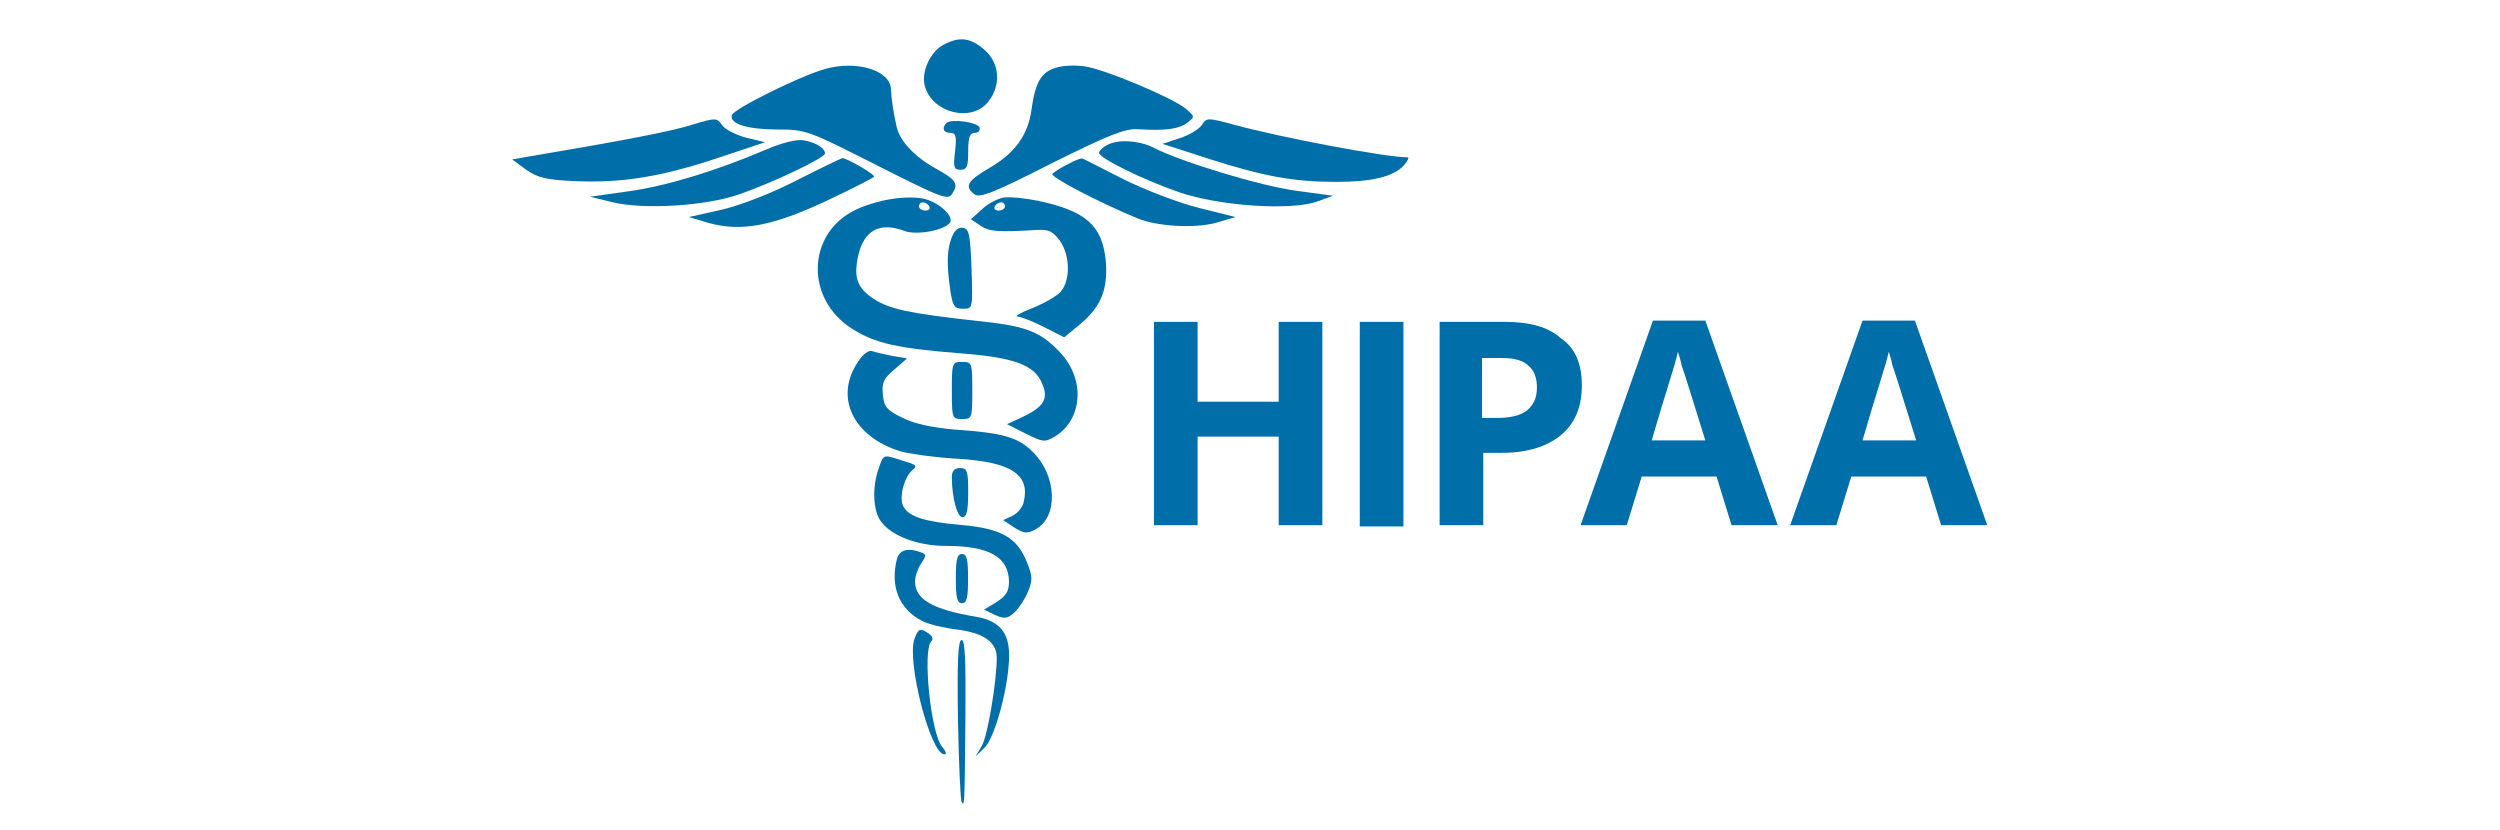 <?xml version="1.0" encoding="utf-8"?>
<!-- Generator: Adobe Illustrator 25.2.1, SVG Export Plug-In . SVG Version: 6.00 Build 0)  -->
<svg version="1.1" xmlns="http://www.w3.org/2000/svg" xmlns:xlink="http://www.w3.org/1999/xlink" x="0px" y="0px"
	 viewBox="0 0 200.4 66.5" style="enable-background:new 0 0 200.4 66.5;" xml:space="preserve">
<style type="text/css">
	.st0{display:none;}
	.st1{display:inline;}
	.st2{fill-rule:evenodd;clip-rule:evenodd;fill:#60A7DE;}
	.st3{fill-rule:evenodd;clip-rule:evenodd;fill:#A7C95B;}
	.st4{fill-rule:evenodd;clip-rule:evenodd;fill:#4674B6;}
	.st5{fill-rule:evenodd;clip-rule:evenodd;fill:#4272B3;}
	.st6{fill-rule:evenodd;clip-rule:evenodd;fill:#CD4E51;}
	.st7{fill:#4171B3;}
	.st8{clip-path:url(#SVGID_2_);fill:#226CB4;}
	.st9{display:inline;fill:#226CB4;}
	.st10{display:inline;fill:#DF4248;}
	.st11{fill:#09E1CD;}
	.st12{fill:#0097D3;}
	.st13{fill:#006EA9;}
</style>
<g id="Capa_1" class="st0">
	<g class="st1">
		<g>
			<g>
				<path class="st2" d="M11.3,36.6C14.2,29,18.8,24,26.4,21.1c1.3-0.5,4.1-1,6.8-0.7c3.8,0.4,6.7,2.4,8.9,5.5
					c1.1,1.6,1.7,3.1,2.5,4.9c-1.7,1-3.4,2.6-4.7,4.4c-1.8-2.5-4.8-5.2-7.6-5.5c-4.7-0.6-9.8,2.1-11.4,3.3
					c-2.3,1.7-5.3,7.1-6.4,12.3c-1,7.8,1.2,15,1.1,14.8c-2.4-3.4-4.4-9-5.1-12.1C9.8,45.2,10.2,39.5,11.3,36.6z"/>
				<path class="st2" d="M39.5,14.5c-1.9,4.3-6.5,6.5-10.3,4.8c-3.8-1.7-5.3-6.5-3.4-10.8c1.9-4.3,6.5-6.5,10.3-4.8
					C39.9,5.3,41.4,10.1,39.5,14.5z"/>
			</g>
			<g>
				<path class="st3" d="M60,31.1c-6.1-4.5-15.1-2.8-20,3.9c-4.9,6.7-3.9,15.8,2.2,20.3c6.1,4.5,15.1,2.8,20-3.9
					C67.1,44.7,66.1,35.6,60,31.1z M59.6,51.4c-4.5,5.4-12,6.6-16.9,2.6c-4.9-4-5.2-11.7-0.7-17.1c4.5-5.4,12.1-6.6,16.9-2.6
					C63.8,38.3,64.1,46,59.6,51.4z"/>
				<path class="st3" d="M56.1,18.9c1.2,4.1-0.3,8.1-3.4,9.1c-3.1,0.9-6.6-1.6-7.8-5.7c-1.2-4.1,0.3-8.1,3.4-9.1
					C51.4,12.3,54.9,14.8,56.1,18.9z"/>
			</g>
			<g>
				<path class="st4" d="M35.7,39.8c0.2,0.1,0.4,0.3,0.8,0.5c-4.9-1-9.4-0.3-13.2,2.8c-3.8,3.2-5.1,7.3-4.8,12.4
					c-0.3-0.5-0.5-1-0.8-1.4c-1.3-2.8-1.6-6-0.8-8.9c1-3.4,3.7-6.3,8.4-7.2C28.9,37.3,33,38.3,35.7,39.8z"/>
				<path class="st4" d="M30,34.3c-1.2,2.6-3.9,3.9-6.2,2.9c-2.3-1-3.2-3.9-2-6.6c1.2-2.6,3.9-3.9,6.2-2.9
					C30.2,28.8,31.2,31.7,30,34.3z"/>
			</g>
			<g>
				<path class="st2" d="M67,49.3c-0.5-0.5-2.4-1.8-4.7-2.2c-2.5-0.4-5.1,0.3-7.6,0.4c-8.6,0.4-13.8-4.2-14.9-5.3
					c0,0,1.3,2.2,1.8,2.7c3.3,4,8.8,6.2,12,6.6c1.9,0.2,4.3,0.3,6.2,0.1c2.6-0.2,5.3-0.7,7-1.3C67.1,50.1,67.4,49.7,67,49.3z"/>
				<path class="st2" d="M43.7,44.9c-2.2-1.1-3.4-3.2-2.7-4.8c0.8-1.6,3.2-2,5.4-0.9c2.2,1.1,3.4,3.2,2.7,4.8
					C48.4,45.6,46,46,43.7,44.9z"/>
			</g>
		</g>
		<g>
			<g>
				<rect x="90" y="59.7" class="st5" width="42.6" height="3.7"/>
				<rect x="132.5" y="59.7" class="st6" width="51.8" height="3.7"/>
			</g>
			<g>
				<path class="st7" d="M75.4,31.3h14.7c0,0-0.2,2.1-1.9,2.6l-9.1,0c-0.4,0-1.2,0.7-1.4,1L75.4,44h11.2c0,0-0.1,2.5-2.1,3h-9.7
					L72,60.2h-1.2c-0.9,0-2.4-1.3-2.2-2.2l5.1-24.7C73.9,32.8,73.9,31.3,75.4,31.3z"/>
				<path class="st7" d="M109.3,43.9c0,5.5-4.8,11.2-11.8,11.2c-5.2,0-8.6-3.3-8.6-7.3c0-5.8,5.2-10.9,12-10.9
					C106.6,36.9,109.3,40.1,109.3,43.9z M92.7,47.8c0,2.9,2.3,5,5.3,5c4.2,0,7.6-4.7,7.6-8.8c0-2.1-1.3-4.5-5-4.5
					C96.1,39.3,92.6,43.7,92.7,47.8z"/>
				<path class="st7" d="M110.2,54.7l2.8-12.6c0.5-2,0.7-3.7,1-5.2h3.2l-0.5,3.5h0.1c1.9-2.5,4.7-3.9,7.7-3.9c2.5,0,5.3,1.2,5.3,5
					c0,0.8-0.2,1.9-0.4,2.9l-2.3,10.4c0,0-2.9,0-3-2.8l1.7-7.4c0.2-0.7,0.3-1.5,0.3-2.3c0-1.8-0.8-2.7-3.3-2.7
					c-2.5,0-6.2,2.2-7.1,6.6l-1.9,8.6H110.2z"/>
				<path class="st7" d="M153.9,51.6c1,0.5,3,1.2,4.6,1.2c2.4,0,4.3-1.4,4.3-3c0-1.4-1.2-2.1-3.4-3.1c-2.4-1.1-3.8-2.8-3.8-4.6
					c0-3.1,3.3-5.1,7.7-5.1c1.9,0,4.2,0.3,5,0.7l-1,2.3c-0.7-0.4-2.7-0.6-4.3-0.6c-2.2,0-3.6,0.7-3.6,2.3c0,1.3,1.1,2.1,3,3
					c2.3,1.1,4.1,2.6,4.1,4.6c0,3.7-4,6-8.4,6c-2.2,0-4.4-0.7-5.3-1.3L153.9,51.6z"/>
				<path class="st7" d="M184.1,52.8c0,0,0.1-0.9,0.3-2.7h-0.1c-2.3,3.7-6.2,4.8-9.2,4.8c-3.7,0-6-2.5-6-5.9
					c0-6.2,6.4-12.5,15.5-12.5c2,0,4.2,0.3,5.6,0.7l-2.1,9.3c-0.7,3.1-1,6.2-0.9,8.2C187.3,54.7,183.8,55.1,184.1,52.8z M186.3,39.2
					c-0.5-0.1-1.3-0.3-2.5-0.3c-5.4,0-10.9,4.6-10.9,9.5c0,2,0.7,3.8,3.5,3.8c3,0,7.7-2.9,8.7-7.7L186.3,39.2z"/>
				<path class="st7" d="M147.2,52.9c0,0,0.1-0.9,0.3-2.7h-0.1c-2.3,3.7-6.2,4.8-9.2,4.8c-3.7,0-6-2.5-6-5.9
					c0-6.2,6.4-12.5,15.5-12.5c2,0,4.2,0.3,5.6,0.7l-2.1,9.3c-0.7,3.1-1,6.2-0.9,8.2C150.3,54.8,146.9,55.2,147.2,52.9z M149.4,39.3
					c-0.5-0.1-1.3-0.3-2.5-0.3c-5.4,0-10.9,4.6-10.9,9.5c0,2,0.7,3.8,3.5,3.8c3,0,7.7-2.9,8.7-7.7L149.4,39.3z"/>
			</g>
		</g>
	</g>
</g>
<g id="Capa_2" class="st0">
	<g class="st1">
		<g>
			<defs>
				<rect id="SVGID_1_" x="32.2" y="24.2" width="137.2" height="39"/>
			</defs>
			<clipPath id="SVGID_2_">
				<use xlink:href="#SVGID_1_"  style="overflow:visible;"/>
			</clipPath>
			<path class="st8" d="M147.8,63.2c5.9-0.4,10.9-2.6,14.9-6.5c4.5-4.4,6.7-10,6.7-16.7c0-6.1-1.7-11.4-5.5-15.6
				c-0.1-0.1-0.3-0.2-0.5-0.2c-0.3,0-0.6,0.3-0.6,0.6c0,0.1,0,0.1,0,0.2c2.8,7.4,1.2,14.9-3.7,16.8c-3.4,1.4-7.5-0.3-10.8-3.9
				c-0.2-0.2-0.7-0.3-0.9,0c-0.2,0.2-0.2,0.6-0.1,0.8c0,0,0.1,0.1,0.1,0.1c2.8,3.2,4.3,7.1,4.3,11.7c0,4.6-1.4,8.5-4.3,11.6
				c-0.1,0.1-0.2,0.3-0.2,0.4C147.2,62.9,147.5,63.2,147.8,63.2"/>
			<path class="st8" d="M102.2,61.1c-0.5-0.7-1.1-1.8-2-3.2c-1.3-2.2-2.3-3.8-3-4.7c-0.7-0.9-1.4-1.6-2.2-2.1
				c1.3-0.5,2.5-1.3,3.1-2.4c0.7-1.1,1-2.3,1-3.8c0-2.1-0.7-3.8-2.1-5.1c-1.4-1.2-3.5-1.9-5.9-1.9h-5.9v24.9H89V52.1h0.3
				c1.1,0,1.9,0.1,2.3,0.4c0.5,0.3,1,0.7,1.6,1.3c0.6,0.6,1.2,1.4,1.9,2.4l1.1,1.9l1,1.8l0.7,1c0.1,0.1,0.2,0.2,0.2,0.3l1,1.6h4.3
				L102.2,61.1z M93.6,48.2c-0.6,0.3-1.9,0.4-3.4,0.4H89v-7.2H90c1.5,0,2.8,0.1,3.4,0.4c0.6,0.2,1.1,0.6,1.5,1.2
				c0.4,0.6,0.5,1.2,0.5,1.9c0,0.7-0.2,1.4-0.5,1.9C94.6,47.5,94.2,47.9,93.6,48.2"/>
			<polygon class="st8" points="106.5,38 118.9,38 118.9,41.6 110.2,41.6 110.2,47.8 118.9,47.8 118.9,51.3 110.2,51.3 110.2,62.9 
				106.5,62.9 			"/>
			<path class="st8" d="M77.9,41.3c-2.4-2.4-5.4-3.6-9-3.6c-3.6,0-6.6,1.2-9,3.6c-2.4,2.4-3.5,5.5-3.5,9.2c0,3.6,1.2,6.6,3.5,9
				c2.3,2.4,5.3,3.6,8.8,3.6c3.7,0,6.8-1.2,9.2-3.6c2.4-2.4,3.6-5.4,3.6-9.1C81.5,46.8,80.3,43.8,77.9,41.3 M75.2,57.2
				c-1.7,1.8-3.8,2.7-6.3,2.7c-2.5,0-4.6-0.9-6.2-2.7c-1.7-1.8-2.5-4-2.5-6.7c0-2.8,0.8-5.1,2.5-6.8c1.7-1.8,3.8-2.7,6.3-2.7
				c2.4,0,4.5,0.9,6.2,2.7c1.7,1.8,2.5,4,2.5,6.7C77.7,53.1,76.9,55.4,75.2,57.2"/>
			<path class="st8" d="M143.9,41.3c-2.4-2.4-5.4-3.6-9-3.6c-3.6,0-6.6,1.2-9,3.6c-2.4,2.4-3.5,5.5-3.5,9.2c0,3.6,1.2,6.6,3.5,9
				c2.3,2.4,5.3,3.6,8.8,3.6c3.7,0,6.8-1.2,9.2-3.6c2.4-2.4,3.6-5.4,3.6-9.1C147.5,46.8,146.3,43.8,143.9,41.3 M141.1,57.2
				c-1.7,1.8-3.8,2.7-6.3,2.7c-2.5,0-4.6-0.9-6.2-2.7c-1.7-1.8-2.5-4-2.5-6.7c0-2.8,0.8-5.1,2.5-6.8c1.7-1.8,3.8-2.7,6.3-2.7
				c2.4,0,4.5,0.9,6.2,2.7c1.7,1.8,2.5,4,2.5,6.7C143.7,53.1,142.8,55.4,141.1,57.2"/>
			<path class="st8" d="M52.9,57.2C51,59.1,48.6,60,45.8,60c-2.8,0-5.2-0.9-7.1-2.7c-1.9-1.8-2.8-4-2.8-6.7c0-2.8,0.9-5.1,2.8-6.8
				c1.9-1.8,4.3-2.7,7.2-2.7c2.8,0,5.1,0.9,7,2.7c0,0,0,0,0.1,0.1v-0.2v-3.5v-0.4c-3-1.4-5.7-2-8.2-2c-3.6,0-6.6,1.2-9,3.7
				c-2.4,2.5-3.6,5.5-3.6,9.1c0,2.3,0.5,4.4,1.6,6.4c1.1,2,2.5,3.5,4.3,4.6c1.8,1.1,4,1.7,6.6,1.7c3.2,0,6.1-0.7,8.5-2.1v-0.4v-3.6
				v-0.2c0,0,0,0,0,0C53.1,57,53,57.1,52.9,57.2"/>
			<path class="st8" d="M160,32.4c-0.9-0.9-1.9-1.3-3.2-1.3c-1.3,0-2.4,0.4-3.2,1.3c-0.8,0.9-1.3,2-1.3,3.3c0,1.3,0.4,2.4,1.3,3.2
				c0.8,0.9,1.9,1.3,3.1,1.3c1.3,0,2.4-0.4,3.3-1.3c0.9-0.9,1.3-1.9,1.3-3.2C161.3,34.4,160.8,33.3,160,32.4"/>
		</g>
	</g>
	<rect x="32.3" y="2.6" class="st9" width="51.9" height="14"/>
	<rect x="84.2" y="2.6" class="st10" width="62.9" height="14"/>
</g>
<g id="Capa_3" class="st0">
	<g class="st1">
		<polygon class="st11" points="128.3,25 132.6,25 138.8,37.9 144.7,25 147.2,25 139.1,41.6 136.8,41.6 		"/>
		<path class="st11" d="M80.3,32.8c0,4.6-3.8,8.6-11.5,8.6h-7.3V25h8.3C77.2,25,80.3,29.1,80.3,32.8 M76.4,33c0-3.6-2.4-6.2-8-6.3
			c-1.5,0-2.4,0-3.2,0.1v11.1c0,1.7,0.8,2,3.4,2C73.1,39.9,76.4,37,76.4,33"/>
		<path class="st11" d="M32.4,32.1c0,1-0.4,1.4-1.5,1.4H17.3c0.4,4.3,3.8,6.5,7.7,6.5c2.4,0,4.5-0.5,6.6-1.4l0.6,1.4
			c-3,1.3-5.8,1.8-8.9,1.8c-4.9,0-9.7-2.5-9.9-8.3H5.9l0.8-1.6h6.8c0.7-4.5,5.3-7.2,9.6-7.2C29.9,24.7,32.4,29.5,32.4,32.1
			 M28.6,30.6c0-2-2.1-4.3-5.4-4.3c-3.6,0-5.5,2.7-5.8,5.6h8.9C28,31.9,28.6,31.4,28.6,30.6"/>
		<path class="st11" d="M170.2,33.2c0,5.4-5.2,8.6-10.4,8.6c-5.1,0-10.4-3.1-10.4-8.6c0-5.4,5.3-8.5,10.4-8.5
			C164.9,24.7,170.2,27.8,170.2,33.2 M166.4,33.3c0-4.1-2.6-7-6.7-7c-3.7,0-6.6,2.7-6.6,6.7c0,4.3,2.6,7.2,6.8,7.2
			C163.3,40.2,166.4,37.8,166.4,33.3"/>
		<polygon class="st11" points="37.7,41.4 37.7,25 41.3,25 53.1,36.5 53.1,25 55.5,25 55.5,41.4 53.1,41.4 40.1,29 40.1,41.4 		"/>
		<path class="st11" d="M120.7,31.1c-6.2,0-12.8,1.8-12.8,5.9c0,2.6,2,4.8,5.8,4.8c3.1,0,5.9-1.1,7.4-2v1.7h3.7v-9.8
			c0-5.3-3-7-7.5-7c-3.2,0-6.1,0.6-8.4,1.7l0.6,1.6c2-0.9,4.3-1.6,6.4-1.6c3.8,0,5.2,2.2,5.2,4.8H120.7z M121.1,32.5v3.5
			c0,2.6-2.4,4-5.5,4c-2.5,0-3.9-1-3.9-3.1c0-3.6,6.3-4.3,9.3-4.3H121.1z"/>
		<path class="st11" d="M174.9,25v16.4h3.7v-6.6c0.7,0,1.2,0,2,0c3.8,3.8,7.1,6.4,13.3,6.9l0.5-1c-4.5-1.2-8-4.4-10-6.6
			c2.5-0.5,5-1.8,5-4.8c0-2.2-1.9-4.2-7.6-4.2H174.9z M178.6,33.3v-6.7c0.8-0.1,1.6-0.1,2.3-0.1c3.4,0,4.8,1.1,4.8,3.3
			c0,2.6-2.5,3.4-6.4,3.4H178.6z"/>
		<path class="st11" d="M84.3,33.1c0-4.8,4.6-8.4,9.7-8.4c6.8,0,9.2,4.8,9.2,7.4c0,1-0.4,1.4-1.5,1.4H88.2c0.4,4.3,3.8,6.5,7.7,6.5
			c2.4,0,4.5-0.5,6.6-1.4l0.6,1.4c-3,1.3-5.8,1.8-8.9,1.8C89,41.8,84.3,38.9,84.3,33.1 M99.4,30.6c0-2-2.1-4.3-5.4-4.3
			c-3.6,0-5.5,2.7-5.8,5.6h8.9C98.9,31.9,99.4,31.4,99.4,30.6"/>
	</g>
</g>
<g id="Capa_4" class="st0">
	<g class="st1">
		<g transform="translate(0,83) scale(0.1,-0.1)">
			<path d="M96.7,581.2c-27-5.4-42.4-23.8-42.4-50.2c0-24.9,11.5-37.2,44.1-46.8c30.9-9,37.4-11.7,41-17.1
				c7.3-11.3-3.1-21.7-21.7-21.7c-13.8,0-22.6,2.7-37.2,11.7l-12.5,7.3l-4.8-5.9c-2.7-3.1-7.3-9-10.4-13l-5.4-6.9l6.1-5
				c9-7.3,25.1-14.8,39.7-18.6c34.9-9,69.6,2.7,80.7,27c5.4,11.9,5.2,32.4-0.2,43c-7.3,14.4-17.3,19.9-58.9,32.4
				c-20.3,5.9-26.3,11.3-23.8,20.9c3.6,13.6,27,14.8,50.4,2.5l13.8-7.3l9.4,13.8c8.6,13,9,14.2,5.6,16.7c-8.6,6.5-25.1,13.4-38,16.3
				C116.5,583.5,109.8,583.7,96.7,581.2z"/>
			<path d="M1322.7,579.9c-31.6-8.6-52.7-32-59.8-66.2c-6.1-28.6,2.7-57.7,23.6-78.6c17.1-17.1,30.3-21.9,59.1-22.2
				c25.1,0,33.9,2.9,53.9,18l11.3,8.6l-5.9,6.1c-7.1,7.3-6.5,7.9-7.6,7.2c-2.5-2.7-18.1-13.6-25-16.8c-10-4.6-15.9-5.6-28-5.6
				c-26.5,0-44.9,12.3-57,38c-7.7,16.3-7.7,41.8,0,58.5c11.1,23.6,27.6,35.3,52.2,37.2c18.2,1.3,30.1-2.1,45.1-12.5l11.7-8.4
				l6.5,6.5l6.3,6.3l-4.8,5.2c-2.5,2.7-10,7.9-16.5,11.3C1367.2,583.3,1344.6,585.8,1322.7,579.9z"/>
			<path d="M194.3,563.4v-17.8h25.1h25.1v-65.8v-66H281l0.6,66.7l0.4,65.2h25.3h25.1l-0.6,17.3l-0.6,17.1l-68.3,0.6l-68.5,0.4V563.4
				z"/>
			<path d="M536.3,579.7c-0.8-0.6-1.5-38.2-1.5-83.6V414h18.8h18.8v26.1v26.1h14.4h14.2l17.3-26.1l17.3-26.1h20.7
				c18,0,23.1-0.1,23.1-0.1c-0.6,1.7-12.9,18.5-22.7,32.9c-14.2,20.5-17.6,26.5-15.3,28c1.7,1,3.6,1.9,4.4,1.9
				c4,0,19.4,16.5,22.8,24c5.2,11.5,5.2,36.6,0,48.1c-7.5,16.7-22.2,26.5-44.3,30.3C609.9,581.4,538.4,582,536.3,579.7z
				 M630.2,538.7c3.6-4.2,5-8.4,5-14.6c0-18.4-10.4-24.4-41.8-24.4h-20.9v23.2v23.2l26.3-0.8C624.7,544.6,625.1,544.6,630.2,538.7z"
				/>
			<path d="M695.1,579.7c-0.8-0.6-1.5-8.8-1.5-17.8v-16.3h25.1h25.1v-65.8V414h18.8h18.8v65.8v65.8h25.1h25.3l-0.6,17.3l-0.6,17.1
				l-67.1,0.6C726.7,581,696,580.5,695.1,579.7z"/>
			<path d="M926.5,578.2c-0.6-1.7-0.8-27.8-0.4-58.1c0.8-51.6,1-55.8,5.6-67.3c6.3-15.7,16.3-26.7,31.1-34.1
				c10.9-5.2,14-5.9,34.9-5.9c21.9,0,23.8,0.4,37.2,6.9c16.5,8.1,27,20.3,32.4,37.8c2.9,9.8,3.6,20.7,3.6,67.1v55.4l-18.2,0.6
				l-18.2,0.6l-0.6-56c-0.6-54.5-0.8-56.2-5.4-63.9c-6.5-10.4-15.5-14.8-29.7-14.8s-23.2,4.4-29.7,14.8c-4.6,7.7-4.8,9.4-5.4,63.9
				l-0.6,55.8h-17.8C931.7,581.2,927.3,580.5,926.5,578.2z"/>
			<path d="M1107.4,497.8v-84h36.6l0.6,25.5l0.6,24.4l24.7,0.8c21.5,0.6,26.1,1.5,36.2,6.5c15.5,7.7,25.7,19.2,30.1,34.1
				c6.5,22.4,0,46.4-16.3,60.2c-14.4,12.3-22.8,14.2-70,15.3l-42.4,1V497.8z M1188.9,542.5c6.7-3.3,12.5-12.7,12.5-19.9
				c0-7.9-5.9-18.6-12.3-21.7c-4.4-2.3-12.1-3.3-25.3-3.3H1145v24v24h18.8C1176.8,545.6,1184.7,544.6,1188.9,542.5z"/>
			<path d="M1441.8,581.2c0-1.2,0-39.9,0-85v-82.3h19.9l0.6,38.2l0.4,37.2h47h47v-37.6V414h9.4h9.4v83.6v83.6h-9.4h-9.4v-37.6v-37.6
				h-47h-47l-0.4,37.2l-0.6,38C1461.6,581.2,1441.8,581.5,1441.8,581.2z"/>
			<path d="M1623.6,497.6V414h9.4h9.4v83.6v83.6h-9.4h-9.4V497.6z"/>
			<path d="M1690.4,497.6V414l111.8-0.2v9.6v9.8l-47-0.2l-46-0.2V507v74.2h-9.4h-9.4V497.6z"/>
			<path d="M1836.7,497.6V414l120.2-0.2v9.6v9.2l-101.3,0.2V461v28.2h44.9h44.9v8.4v8.4h-44.9h-44.9v28.2v28.2h50.2h50.2v9.4v9.4
				h-59.6h-59.6V497.6z"/>
			<path d="M837.9,488.2v-17.8h30.3h30.5l-0.6,17.3l-0.6,17.1l-29.7,0.6l-29.9,0.6V488.2z"/>
		</g>
		<polygon class="st12" points="36,25 42,25 49.2,30.6 49.2,35.8 41.9,41.6 36,41.6 46.7,33.4 		"/>
	</g>
</g>
<g id="Capa_5">
	<g>
		<g transform="translate(0,204) scale(0.1,-0.1)">
			<path class="st13" d="M756.1,2004c-10.5-5.6-17.7-21.6-14.8-32.8c5.6-21.6,37.4-29.8,50.8-12.8c10.8,13.4,9.2,31.5-3.3,42
				C777.7,2009.9,768.9,2010.9,756.1,2004z"/>
			<path class="st13" d="M661.3,1984.7c-20-5.6-73.4-32.1-74.7-37c-2-6.9,12.5-11.5,36.4-11.5c22,0,24.9-1,69.2-23.3
				c63.3-32.1,67.5-33.8,71.1-28.2c5.2,8.2,3.3,11.1-13.4,20.3c-17,9.5-28.5,22-31.1,33.1s-4.3,22.6-4.6,30.5
				C713.5,1983.7,686.6,1991.9,661.3,1984.7z"/>
			<path class="st13" d="M846.2,1985.6c-11.5-3.3-16.4-11.8-19.3-33.1c-2.6-20.3-13.1-35.1-33.4-46.9c-18-10.5-20.7-14.8-12.5-21.3
				c3.9-3.3,14.8,0.7,61.6,24.6c46.9,23.3,59.3,28.2,69.8,27.5c21.3-1.3,32.5,0,39.3,5.2c6.2,4.9,6.2,4.9-1,11.1
				c-10.5,8.9-65.9,32.1-81.3,34.1C862.3,1987.9,851.8,1987.6,846.2,1985.6z"/>
			<path class="st13" d="M555.1,1940.1c-16.1-5.2-53.8-12.5-131.4-25.6l-13.1-2.3l11.1-8.2c9.5-6.6,16.4-8.2,39.7-9.2
				c36.7-1.6,68.2,3.3,114.4,18.7l37.4,12.5l-15.1,3.6c-8.2,2.3-17,6.6-19.3,10.2C574.5,1945.7,573.8,1945.7,555.1,1940.1z"/>
			<path class="st13" d="M963.6,1940.1c-2-3.3-9.8-8.2-17.7-10.8l-14.1-4.6l37.4-12.1c44.3-14.1,68.2-18.4,101.9-18.4
				c29.2,0,45.9,4.3,54.1,13.1c3.3,3.6,4.6,6.6,3,6.6c-17.4,0-101,15.7-139.3,26.2C968.2,1945.7,967.2,1945.7,963.6,1940.1z"/>
			<path class="st13" d="M758.7,1941.4c-3.9-3.9-2.6-7.9,3-7.9c4.6,0,5.2-2.6,3.9-14.8c-1.6-12.8-1-14.8,4.3-14.8s6.2,2.6,6.2,14.8
				c0,11.1,1.3,14.8,5.2,14.8c3,0,4.6,2,3.9,4.3C783.6,1942.1,762.6,1945,758.7,1941.4z"/>
			<path class="st13" d="M614.8,1920.4c-40.6-17.4-81.6-29.8-111.4-33.8l-30.5-4.3l17.7-4.3c24.6-6.2,74.7-3.3,101.9,6.2
				c25.9,8.9,68.8,29.2,68.8,32.8c0,4.3-7.5,8.9-17,10.5C639.1,1928.6,627.3,1925.7,614.8,1920.4z"/>
			<path class="st13" d="M886.9,1923.4c-3.3-1.6-5.9-4.6-5.9-5.9c0-4.3,35.4-21.6,63.9-31.5c32.1-11.1,89.8-15.1,111.1-7.5l12.5,4.6
				l-28.8,3.9c-28.2,3.6-93.4,23.3-115.1,34.7C912.8,1927.6,895.4,1928.6,886.9,1923.4z"/>
			<path class="st13" d="M638.7,1895.5c-20.3-10.5-44.9-20-60.3-23.6l-26.2-5.9l15.4-4.6c26.6-7.5,51.8-2.6,95.1,17.7
				c21,9.8,38,18.7,38,19.3c0,2.3-22.9,15.4-25.6,14.8C673.8,1912.9,657.4,1905,638.7,1895.5z"/>
			<path class="st13" d="M856.4,1908.6c-5.2-2.6-11.1-6.2-12.8-7.9c-2.3-2.3,37-22.9,68.2-35.7c15.7-6.6,46.2-8.2,62.9-3.6l15.7,4.6
				l-28.8,7.2c-16.1,3.9-43.3,14.4-60.6,22.9c-17.4,8.9-32.1,16.4-33.1,16.7C866.9,1913.5,861.9,1911.6,856.4,1908.6z"/>
			<path class="st13" d="M714.4,1880.4c-9.5-1.3-22.9-5.6-29.8-9.2c-38-19.3-39-71.1-1.6-94.7c18.4-11.8,36.4-15.7,86.5-19.7
				c43.3-3.3,59.7-9.2,65.9-24.3c5.2-12.1,1.6-18.4-15.4-26.6l-12.8-5.9l14.8-7.5c13.8-6.9,15.4-7.2,23.3-2.6
				c22.9,13.8,24.9,46.5,3.9,68.2c-15.7,16.4-27.2,20.7-65.6,24.6c-55.7,6.2-70.5,9.5-83.3,17.7c-13.1,8.9-16.1,16.7-12.5,34.1
				c4.6,21,17.4,27.9,37.4,20.3c9.8-3.6,32.5,0.7,36.4,6.9c3,4.9-8.5,15.7-20,18.7C736.1,1882.1,723.9,1882.1,714.4,1880.4z
				 M744.9,1874.5c1-1.6-0.3-3.3-3-3.3c-3,0-5.2,1.6-5.2,3.3c0,2,1.3,3.3,3,3.3C741.6,1877.8,743.9,1876.5,744.9,1874.5z"/>
			<path class="st13" d="M804.9,1881.7c-4.6-0.7-12.8-4.6-17.4-9.2l-9.2-8.2l7.2-4.9c6.9-4.9,13.4-5.6,42.6-3.9
				c12.5,1,15.1-0.3,21.3-8.2c8.5-11.8,8.9-32.1,0.7-41.3c-3.3-3.6-13.8-9.5-22.9-13.1c-9.2-3.6-14.4-6.6-11.5-6.6
				c2.6-0.3,12.5-3.9,21.3-8.5l16.1-8.2l11.1,9.2c18,14.4,23.9,28.5,22.3,51.1c-2.6,29.2-15.7,41-54.7,49.2
				C822,1881.1,809.8,1882.4,804.9,1881.7z M805.6,1874.5c0-1.6-2.3-3.3-5.2-3.3c-2.6,0-3.9,1.6-3,3.3c1,2,3.3,3.3,5.2,3.3
				C804.3,1877.8,805.6,1876.5,805.6,1874.5z"/>
			<path class="st13" d="M763,1849.9c-3.9-9.8-4.3-21-1.3-42.3c2-13.1,3.3-15.1,10.2-15.1c7.9,0,7.9,0,6.9,31.8
				c-1,27.5-2,32.1-6.6,33.1C768.2,1858.1,765.3,1855.5,763,1849.9z"/>
			<path class="st13" d="M688.5,1751c-20.3-28.5-5.2-61,33.4-72.8c7.2-2,27.5-4.9,45.2-5.9c43.9-2.6,59-12.8,53.4-35.1
				c-1-4.3-5.2-8.9-9.2-10.8l-7.2-3.3l8.9-5.9c7.9-4.9,10.2-5.2,17-1.6c18.4,9.8,17.4,42.9-2,62c-11.5,11.8-23.9,15.4-62,18
				c-18.7,1.6-32.8,4.6-42.6,9.5c-12.8,6.2-14.8,8.9-15.7,18.7c-1,9.5,0.7,12.8,9.2,20l10.2,8.9l-11.8,2c-6.6,1.3-13.8,3-16.4,3.9
				C696.7,1759.5,691.8,1756.2,688.5,1751z"/>
			<path class="st13" d="M763,1727c0-22.3,0.3-22.9,8.2-22.9s8.2,0.7,8.2,22.9c0,22.3-0.3,22.9-8.2,22.9S763,1749.3,763,1727z"/>
			<path class="st13" d="M704.3,1664.4c-5.2-15.1-4.6-33.1,1.6-42c8.2-11.8,29.5-20,52.4-20c34.7,0,50.2-8.9,50.5-28.5
				c0-7.9-2.3-11.5-9.8-16.4l-10.2-6.2l8.9-4.3c7.5-3.3,9.8-3,15.4,2c3.6,3.3,8.5,10.8,10.8,16.4c3.9,9.2,3.9,12.5-0.7,23.9
				c-7.9,19.7-20.3,26.9-51.8,29.8c-30.2,2.6-42.6,6.6-47.2,14.8c-3.9,6.9,0.7,24.3,7.5,29.5c3.9,3,2.6,4.3-7.9,7.2
				C707.6,1675.9,708.5,1676.2,704.3,1664.4z"/>
			<path class="st13" d="M763,1657.5c0-16.4,4.3-32.1,8.5-32.1c3.3,0,4.6,5.2,4.6,19.7c0,17.4-0.7,19.7-6.6,19.7
				C764.9,1664.7,763,1662.4,763,1657.5z"/>
			<path class="st13" d="M719,1592c-5.6-22,1.6-40.3,20.3-49.8c4.9-2.6,17.4-5.6,28.2-6.9c21-2.6,31.5-10.2,31.5-22.3
				c0-19.7-7.5-63.9-12.1-71.1l-4.9-8.2l7.2,6.9c8.5,8.2,19.7,50.2,19.7,74.1c0,18.4-7.9,27.5-25.9,30.8
				c-35.7,5.9-49.5,14.1-49.5,28.5c0,3.9,2.3,10.5,4.9,14.4c4.3,6.2,4.3,7.2-0.3,8.9C727.9,1601.2,721,1599.2,719,1592z"/>
			<path class="st13" d="M766.2,1576.2c0-15.4,1-19.7,4.9-19.7s4.9,4.3,4.9,19.7s-1,19.7-4.9,19.7S766.2,1591.6,766.2,1576.2z"/>
			<path class="st13" d="M733.1,1528.1c-6.6-17.7,12.8-92.8,23.9-92.8c2,0,1.3,2.3-1.6,5.9c-9.2,9.8-16.1,77.4-8.9,84.6
				c2,2,1,4.6-3.3,7.2C737.4,1536.6,736.1,1535.9,733.1,1528.1z"/>
			<path class="st13" d="M767.9,1462.8c0.7-35.1,2-64.9,3-65.9c2.3-2.3,2.3-5.6,3,70.1c0.3,43.3-0.3,60-3,60
				C767.9,1527.1,767.2,1509.4,767.9,1462.8z"/>
		</g>
		<g>
			<path class="st13" d="M106,42.1h-3.5v-7.1h-6.5v7.1h-3.5V25.8h3.5v6.4h6.5v-6.4h3.5V42.1z"/>
			<path class="st13" d="M109,42.1V25.8h3.5v16.4H109z"/>
			<path class="st13" d="M126.8,30.9c0,1.8-0.6,3.1-1.7,4c-1.1,0.9-2.7,1.4-4.7,1.4h-1.5v5.8h-3.5V25.8h5.2c2,0,3.5,0.4,4.5,1.3
				C126.3,27.9,126.8,29.2,126.8,30.9z M118.9,33.5h1.1c1.1,0,1.9-0.2,2.4-0.6c0.5-0.4,0.8-1,0.8-1.8c0-0.8-0.2-1.4-0.7-1.8
				c-0.4-0.4-1.1-0.6-2.1-0.6h-1.6V33.5z"/>
			<path class="st13" d="M138.8,42.1l-1.2-3.9h-6l-1.2,3.9h-3.7l5.8-16.4h4.2l5.8,16.4H138.8z M136.7,35.3c-1.1-3.5-1.7-5.5-1.9-6
				c-0.1-0.5-0.2-0.8-0.3-1.1c-0.2,1-1,3.3-2.1,7.1H136.7z"/>
			<path class="st13" d="M155.6,42.1l-1.2-3.9h-6l-1.2,3.9h-3.7l5.8-16.4h4.2l5.8,16.4H155.6z M153.6,35.3c-1.1-3.5-1.7-5.5-1.9-6
				c-0.1-0.5-0.2-0.8-0.3-1.1c-0.2,1-1,3.3-2.1,7.1H153.6z"/>
		</g>
	</g>
</g>
</svg>
